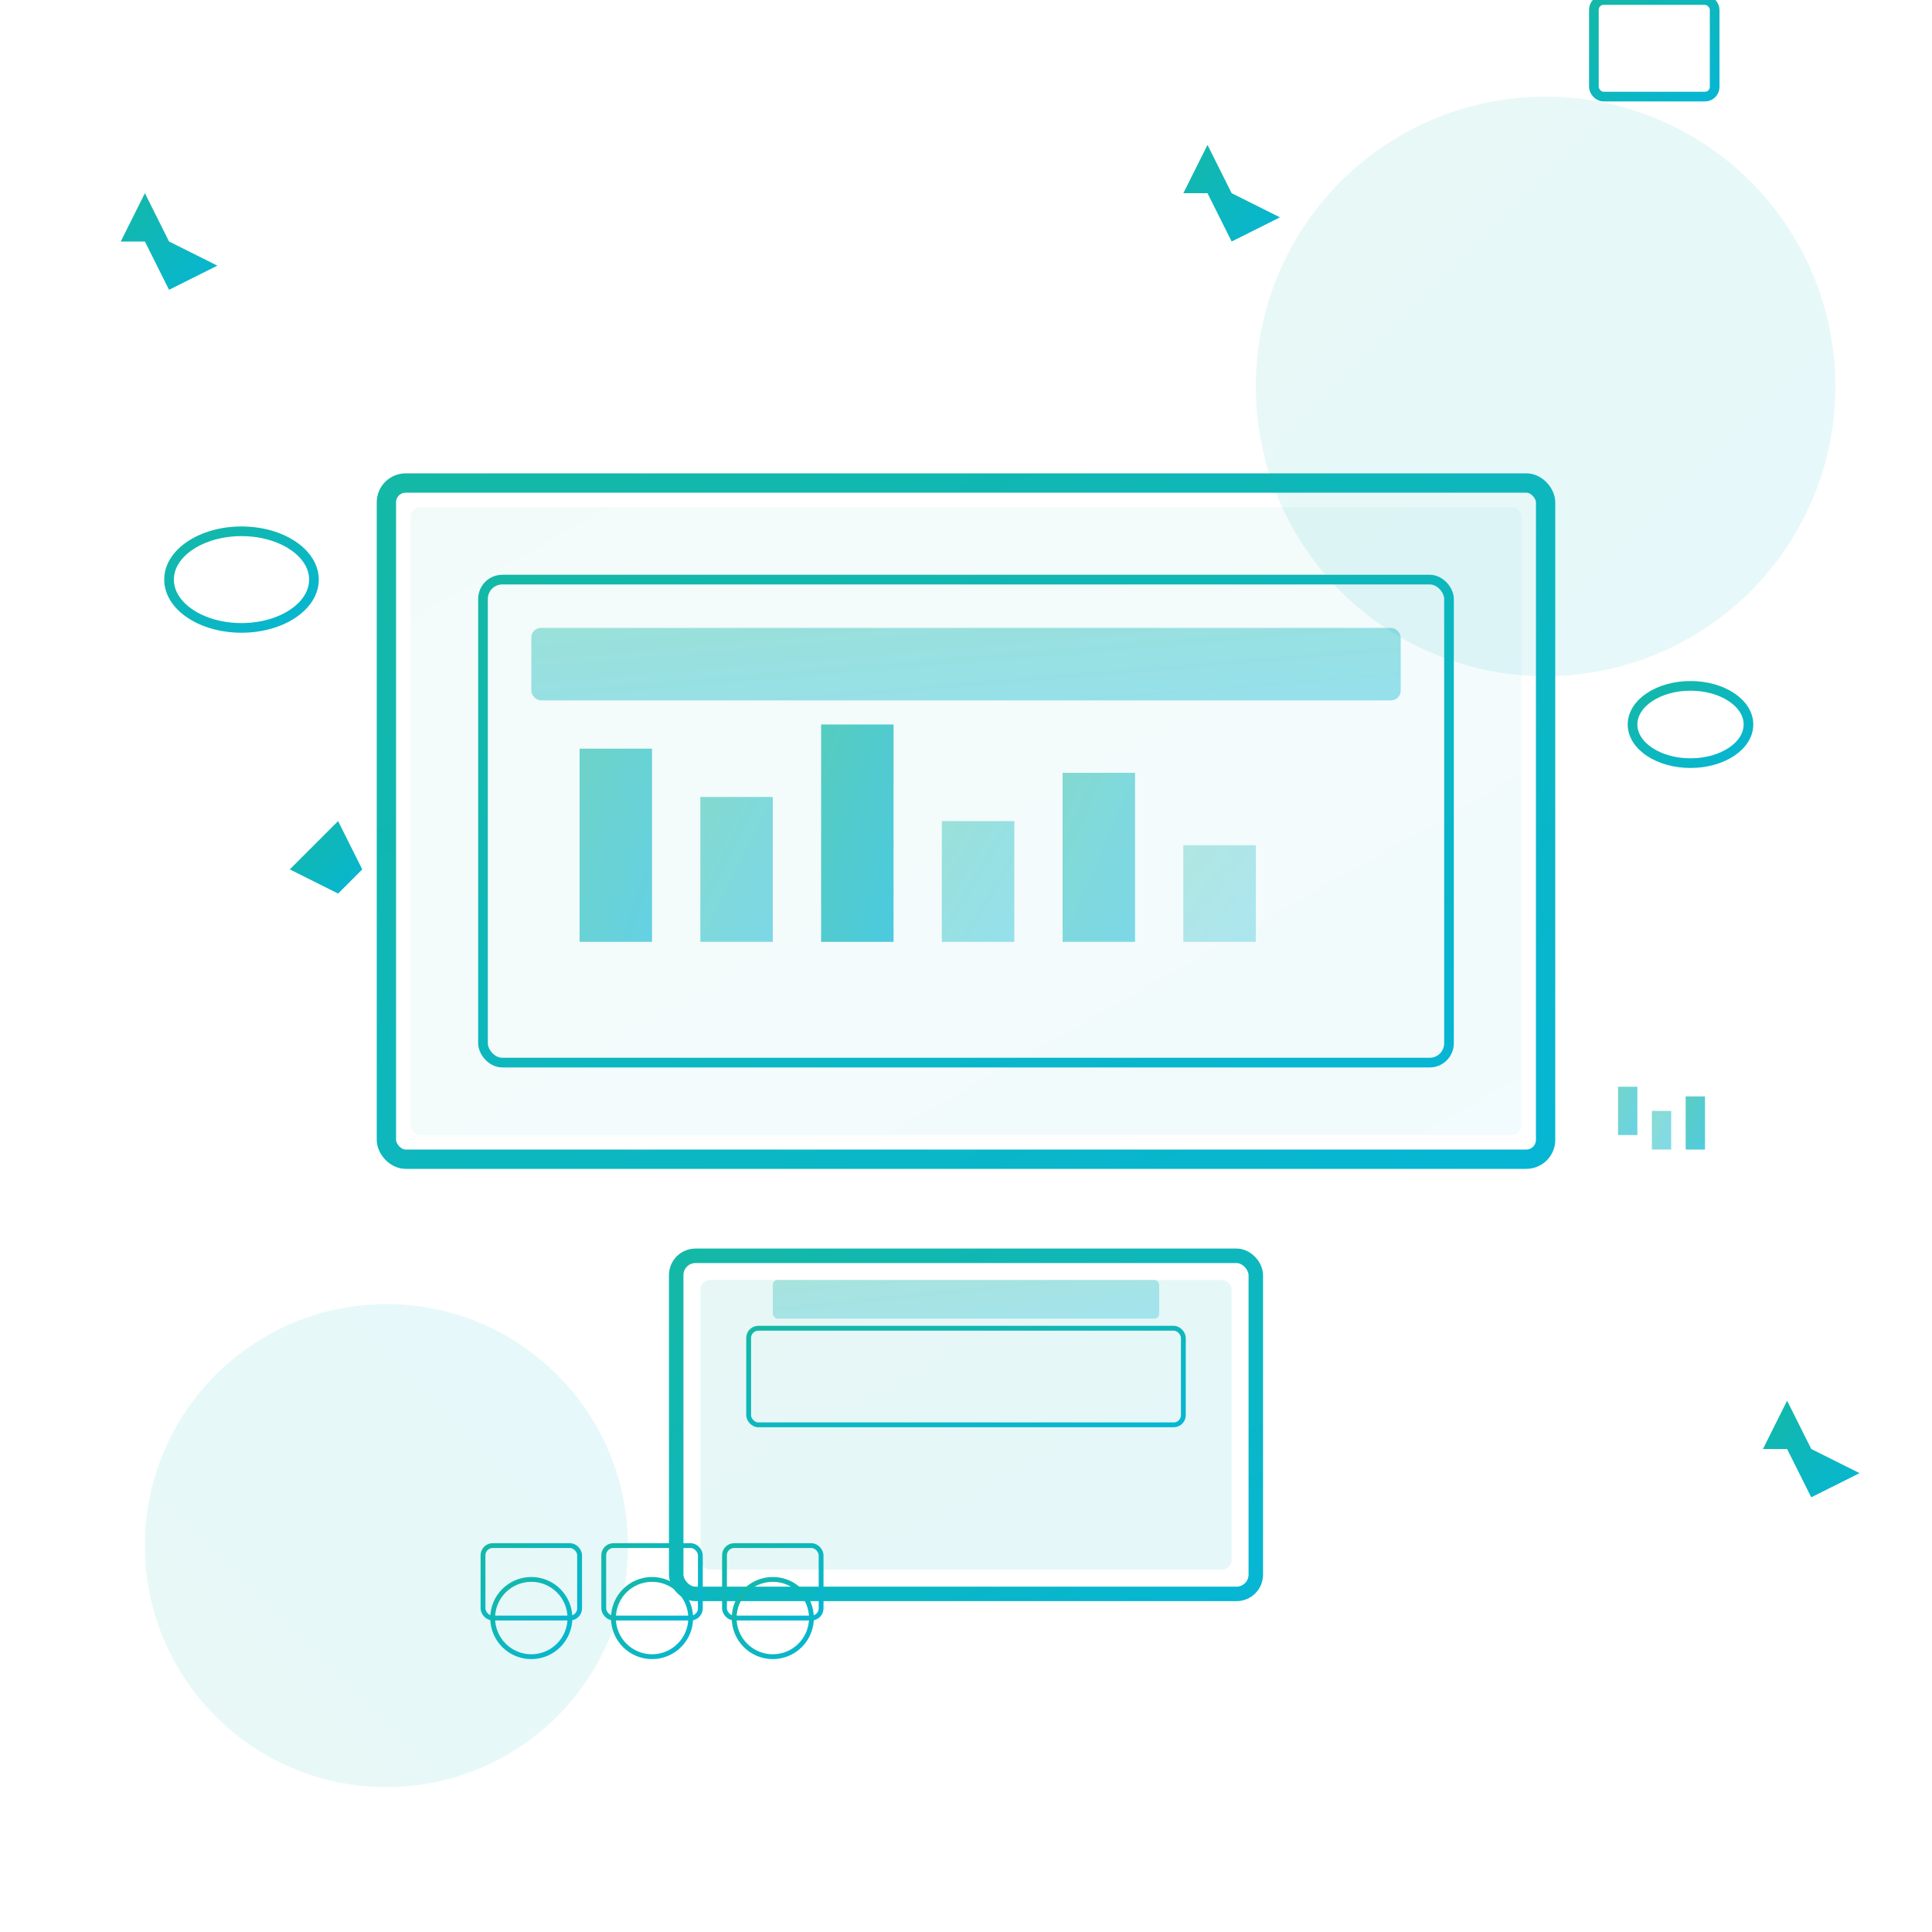 <svg width="400" height="400" viewBox="0 0 400 400" fill="none" xmlns="http://www.w3.org/2000/svg">
  <defs>
    <linearGradient id="presentationHeroGrad" x1="0%" y1="0%" x2="100%" y2="100%">
      <stop offset="0%" style="stop-color:#14b8a6;stop-opacity:1" />
      <stop offset="100%" style="stop-color:#06b6d4;stop-opacity:1" />
    </linearGradient>
    <linearGradient id="presentationHeroGrad2" x1="100%" y1="0%" x2="0%" y2="100%">
      <stop offset="0%" style="stop-color:#06b6d4;stop-opacity:1" />
      <stop offset="100%" style="stop-color:#14b8a6;stop-opacity:1" />
    </linearGradient>
  </defs>

  <!-- Background shapes -->
  <circle cx="320" cy="80" r="60" fill="url(#presentationHeroGrad)" opacity="0.1">
    <animate attributeName="r" values="60;70;60" dur="4s" repeatCount="indefinite"/>
  </circle>
  <circle cx="80" cy="320" r="50" fill="url(#presentationHeroGrad2)" opacity="0.1">
    <animate attributeName="r" values="50;60;50" dur="4s" begin="2s" repeatCount="indefinite"/>
  </circle>

  <!-- Projection screen -->
  <rect x="80" y="100" width="240" height="140" rx="4" stroke="url(#presentationHeroGrad)" stroke-width="4" fill="none"/>
  <rect x="85" y="105" width="230" height="130" rx="2" fill="url(#presentationHeroGrad)" opacity="0.05"/>

  <!-- Screen content - slide with charts -->
  <rect x="100" y="120" width="200" height="100" rx="4" stroke="url(#presentationHeroGrad)" stroke-width="2" fill="none"/>
  <!-- Title bar -->
  <rect x="110" y="130" width="180" height="15" rx="2" fill="url(#presentationHeroGrad)" opacity="0.4"/>
  <!-- Chart bars -->
  <rect x="120" y="155" width="15" height="40" fill="url(#presentationHeroGrad)" opacity="0.6"/>
  <rect x="145" y="165" width="15" height="30" fill="url(#presentationHeroGrad)" opacity="0.5"/>
  <rect x="170" y="150" width="15" height="45" fill="url(#presentationHeroGrad)" opacity="0.7"/>
  <rect x="195" y="170" width="15" height="25" fill="url(#presentationHeroGrad)" opacity="0.4"/>
  <rect x="220" y="160" width="15" height="35" fill="url(#presentationHeroGrad)" opacity="0.5"/>
  <rect x="245" y="175" width="15" height="20" fill="url(#presentationHeroGrad)" opacity="0.3"/>
  <animateTransform attributeName="transform" type="translate" values="0,0;0,-2;0,0" dur="3s" repeatCount="indefinite" />

  <!-- Laptop/computer -->
  <rect x="140" y="260" width="120" height="70" rx="4" stroke="url(#presentationHeroGrad)" stroke-width="3" fill="none"/>
  <rect x="145" y="265" width="110" height="60" rx="2" fill="url(#presentationHeroGrad)" opacity="0.1"/>
  <!-- Keyboard -->
  <rect x="155" y="275" width="90" height="20" rx="2" stroke="url(#presentationHeroGrad)" stroke-width="1" fill="none"/>
  <!-- Screen -->
  <rect x="160" y="265" width="80" height="8" rx="1" fill="url(#presentationHeroGrad)" opacity="0.3"/>
  <animateTransform attributeName="transform" type="translate" values="0,0;0,-1;0,0" dur="3s" begin="0.5s" repeatCount="indefinite" />

  <!-- Floating presentation icons -->
  <!-- Pointer -->
  <path d="M60 180 L70 170 L75 180 L70 185 Z" fill="url(#presentationHeroGrad)">
    <animate attributeName="transform" type="rotate" values="0 70 175;10 70 175;0 70 175" dur="3s" repeatCount="indefinite"/>
  </path>

  <!-- Chart icon -->
  <rect x="330" cy="220" width="25" height="20" rx="2" stroke="url(#presentationHeroGrad)" stroke-width="2" fill="none"/>
  <rect x="335" y="225" width="4" height="10" fill="url(#presentationHeroGrad)" opacity="0.6"/>
  <rect x="342" y="230" width="4" height="8" fill="url(#presentationHeroGrad)" opacity="0.5"/>
  <rect x="349" y="227" width="4" height="11" fill="url(#presentationHeroGrad)" opacity="0.7"/>
  <animate attributeName="transform" type="scale" values="1;1.1;1" dur="2.5s" repeatCount="indefinite"/>

  <!-- Audience chairs -->
  <rect x="100" y="320" width="20" height="15" rx="2" stroke="url(#presentationHeroGrad)" stroke-width="1" fill="none"/>
  <rect x="125" y="320" width="20" height="15" rx="2" stroke="url(#presentationHeroGrad)" stroke-width="1" fill="none"/>
  <rect x="150" y="320" width="20" height="15" rx="2" stroke="url(#presentationHeroGrad)" stroke-width="1" fill="none"/>
  <circle cx="110" cy="335" r="8" stroke="url(#presentationHeroGrad)" stroke-width="1" fill="none"/>
  <circle cx="135" cy="335" r="8" stroke="url(#presentationHeroGrad)" stroke-width="1" fill="none"/>
  <circle cx="160" cy="335" r="8" stroke="url(#presentationHeroGrad)" stroke-width="1" fill="none"/>

  <!-- Floating speech bubbles -->
  <ellipse cx="50" cy="120" rx="15" ry="10" stroke="url(#presentationHeroGrad)" stroke-width="2" fill="none">
    <animate attributeName="opacity" values="0.3;0.7;0.3" dur="2.5s" repeatCount="indefinite"/>
  </ellipse>
  <ellipse cx="350" cy="150" rx="12" ry="8" stroke="url(#presentationHeroGrad)" stroke-width="2" fill="none">
    <animate attributeName="opacity" values="0.3;0.7;0.3" dur="2.5s" begin="1s" repeatCount="indefinite"/>
  </ellipse>

  <!-- Sparkles -->
  <path d="M30 50 L35 60 L45 55 L35 50 L30 40 L25 50 Z" fill="url(#presentationHeroGrad)">
    <animate attributeName="opacity" values="0;1;0" dur="2s" repeatCount="indefinite"/>
  </path>
  <path d="M370 300 L375 310 L385 305 L375 300 L370 290 L365 300 Z" fill="url(#presentationHeroGrad)">
    <animate attributeName="opacity" values="0;1;0" dur="2s" begin="1s" repeatCount="indefinite"/>
  </path>
  <path d="M250 40 L255 50 L265 45 L255 40 L250 30 L245 40 Z" fill="url(#presentationHeroGrad)">
    <animate attributeName="opacity" values="0;1;0" dur="2s" begin="0.5s" repeatCount="indefinite"/>
  </path>
</svg>

